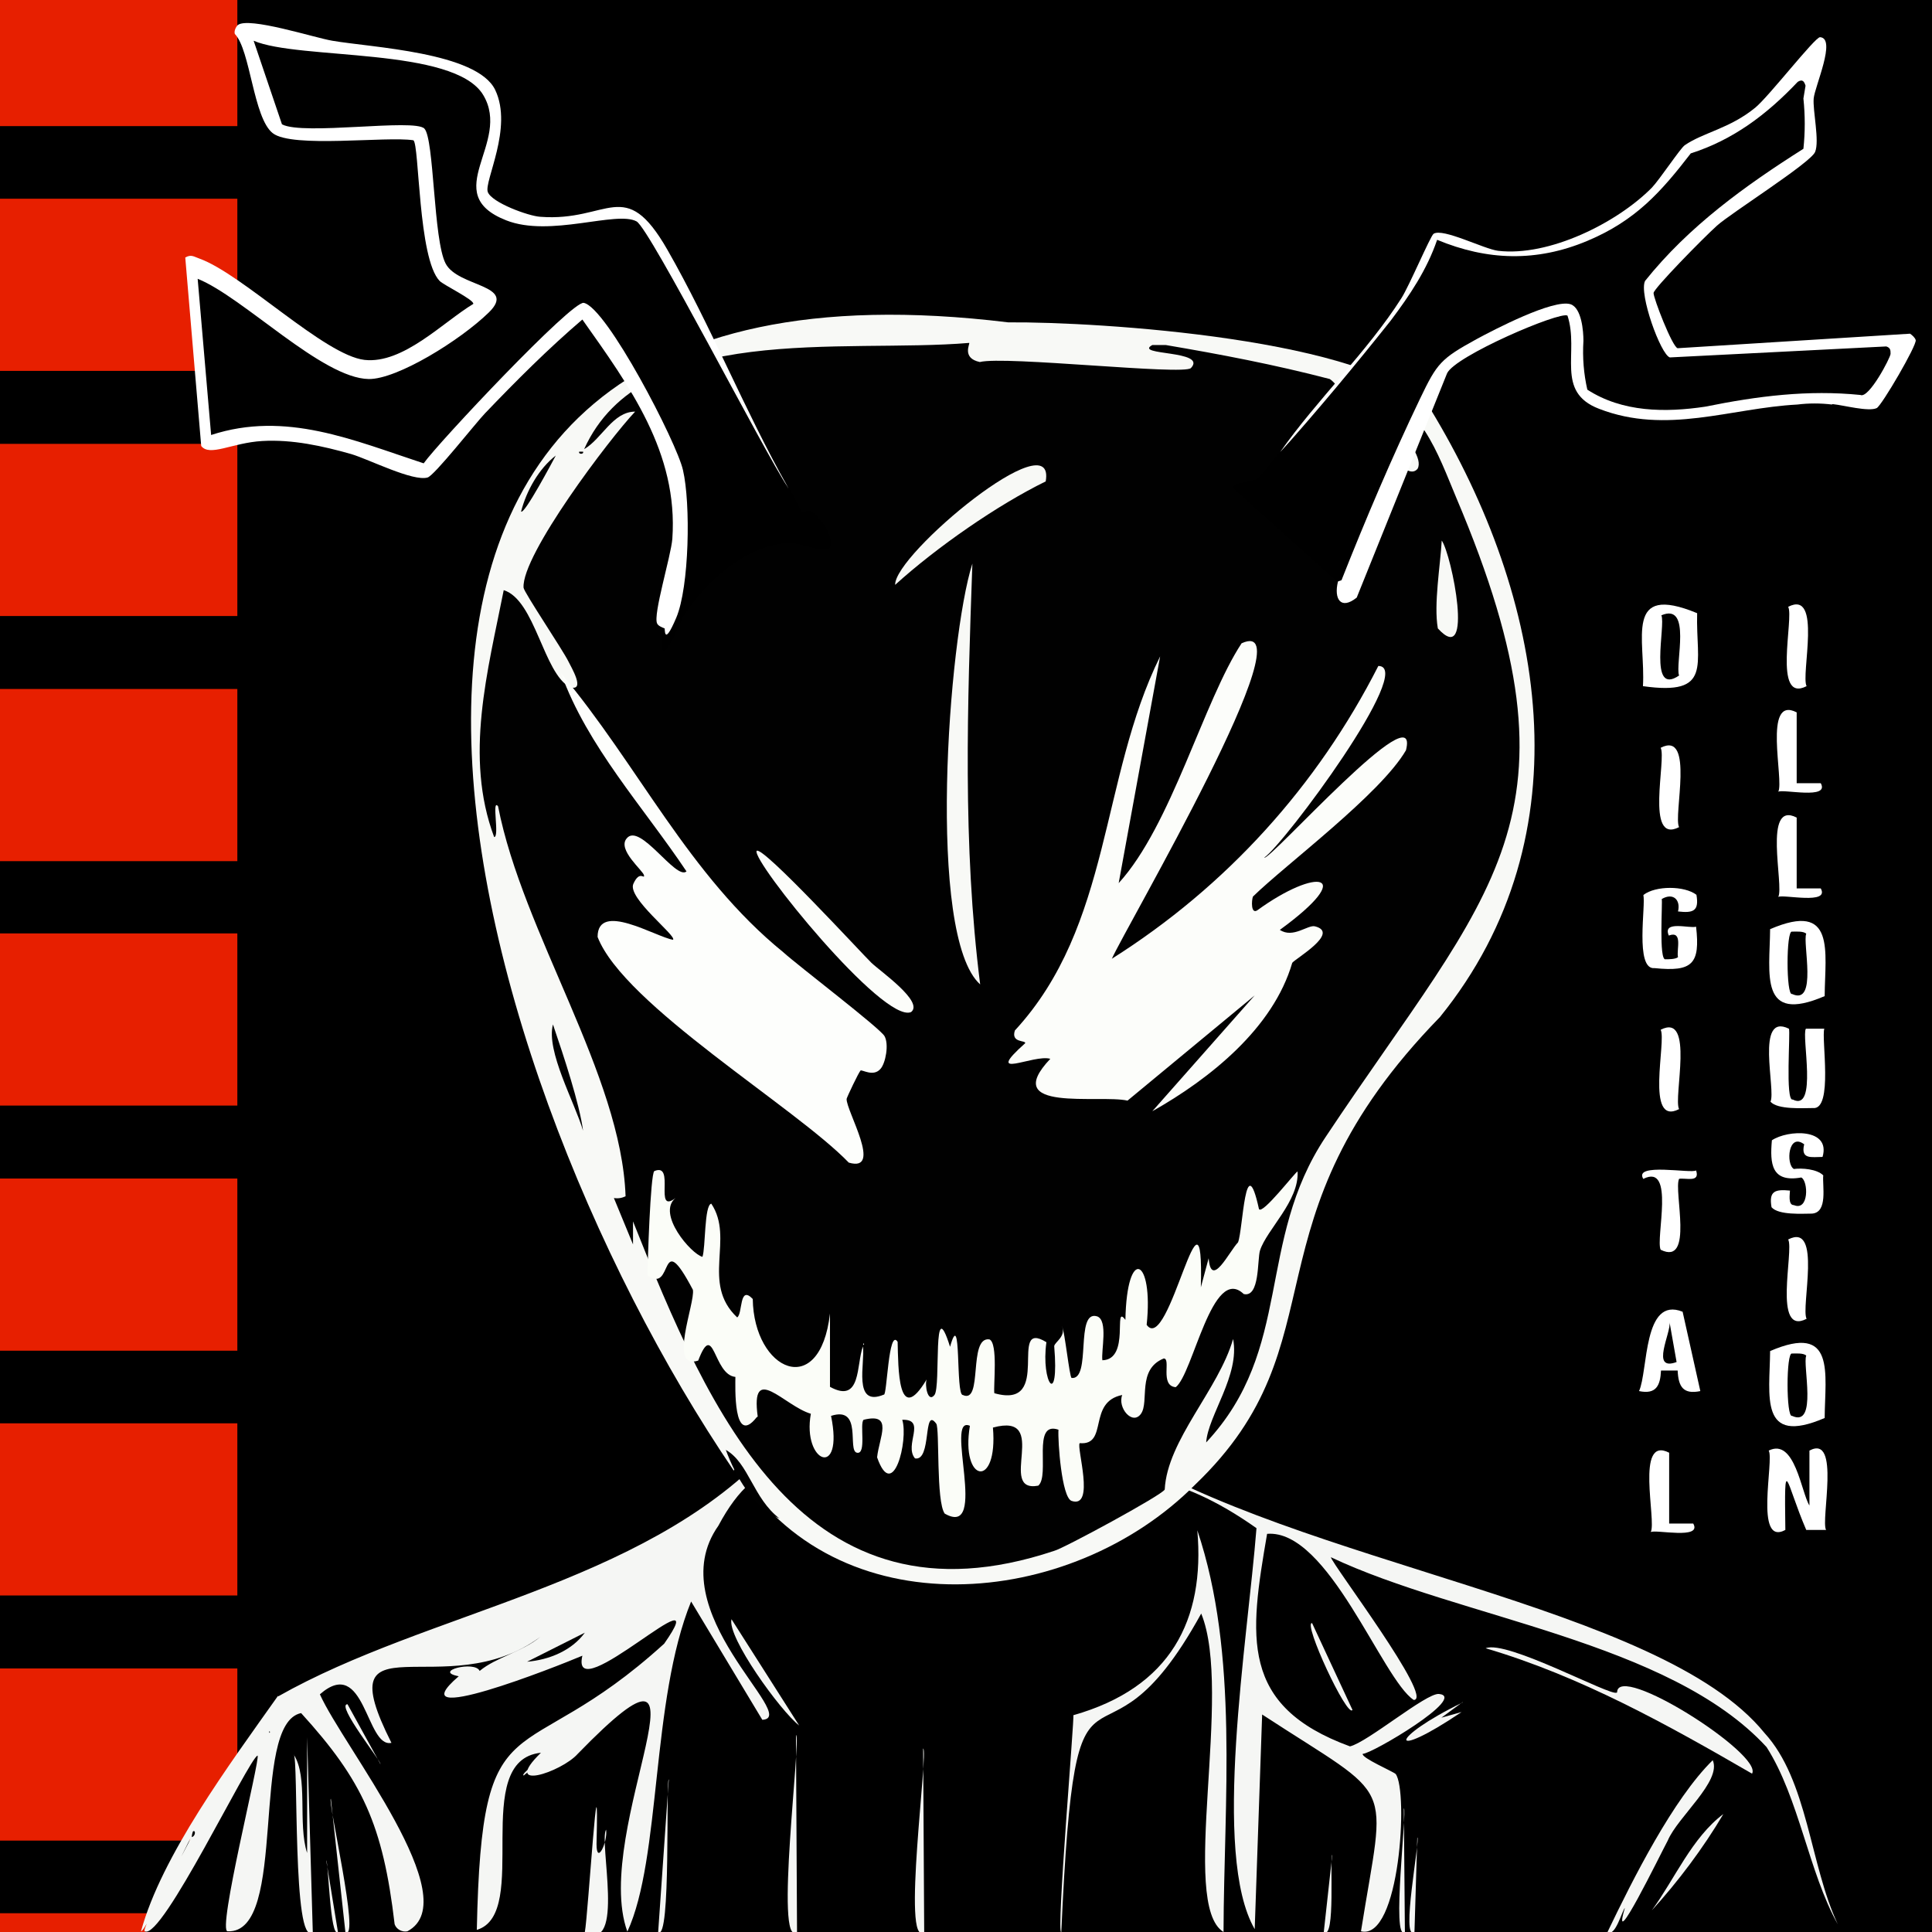 <svg viewBox="0 0 545.4 545.4" height="192.4mm" width="192.4mm" xmlns="http://www.w3.org/2000/svg" id="a"><rect x="0" y="0" width="545.4" height="545.4" fill="#333333" stroke="none"/><defs><style>.n{fill:#010101;}.o{fill:#fbfdf8;}.p{fill:#fcfdfa;}.q{stroke:#000;stroke-miterlimit:10;stroke-width:1px;}.r{fill:#fff;}.s{fill:#f8f9f6;}.t{fill:#e71f00;}.u{fill:#f5f6f4;}.v{fill:#fdfefc;}</style></defs><g id="b"><rect height="550.3" width="550.3" y="0" x="-4.9" class="q"></rect><g id="c"><g id="d"><rect height="48.6" width="93.1" y="56.1" x="-26.1" class="t"></rect><rect height="48.6" width="93.1" y="125.3" x="-26.1" class="t"></rect><rect height="48.6" width="93.1" y="194.5" x="-26.1" class="t"></rect><rect height="48.6" width="93.1" y="263.5" x="-26.1" class="t"></rect><rect height="48.6" width="93.1" y="332.7" x="-26.1" class="t"></rect><rect height="48.6" width="93.1" y="401.8" x="-26.1" class="t"></rect><rect height="48.6" width="93.1" y="471" x="-26.1" class="t"></rect><rect height="48.6" width="93.1" y="-13" x="-26.1" class="t"></rect><rect height="48.6" width="93.1" y="540.1" x="-29.9" class="t"></rect><path d="M504.8,171.3c9.7-5,3.5,19.3,5.2,22.4-9.7,5-3.5-19.3-5.2-22.4Z" class="r"></path><path d="M502,223.5c1.7-3.1-4.5-27.4,5.2-22.4v20h6.8c2.6,4.7-10.6,1.6-12,2.4h0Z" class="r"></path><path d="M502,253.2c1.7-3.1-4.5-27.4,5.2-22.4v20h6.8c2.6,4.7-10.6,1.6-12,2.4h0Z" class="r"></path><path d="M515.1,281.2c-18.6,8-15.5-6.3-15.4-18.9,18.6-8,15.5,6.3,15.4,18.9ZM505.9,263c-1.7-.6-1.7,18.2,0,17.6,7.3,3.4,2.9-14.6,4-17-.7-.8-3.1-.6-4-.6Z" class="r"></path><path d="M511.7,312.8c-2.7,0-9.9.5-11.9-1.8,1.6-3.2-4.4-25.3,5.2-20.6.5.6-1.1,20.7,1.1,20,7.1,3.6,2.4-18,3.7-20h5.2c-.9,2.6,2.6,23-3.2,22.4h-.1Z" class="r"></path><path d="M509.4,323.1c-4.6-3.6-5.3,5.6-3,6.9,2.3-.3,6.5,0,8.3,1.8-.3,2.9,1.4,10.5-3.2,10.8-2.6,0-9.4.5-11.4-1.8-.8-4.6,1-5.1,5.2-4.7,0,.9-.6,4.1,1.1,4.1,4.3,1.8,4.1-6.8,2.1-7.8-8.4,1.5-8.9-3.8-8.3-10.5,4.5-3,16.7-3.5,14.3,4.7-3.1,0-6.2.8-5.2-3.5h0Z" class="r"></path><path d="M504.8,349.9c9.7-5,3.5,19.3,5.2,22.4-9.7,5-3.5-19.3-5.2-22.4Z" class="r"></path><path d="M515.1,400.3c-18.6,8-15.5-6.3-15.4-18.9,18.6-8,15.5,6.3,15.4,18.9ZM505.9,382.1c-1.7-.6-1.7,18.2,0,17.6,7.3,3.4,2.9-14.6,4-17-.7-.8-3.1-.6-4-.6Z" class="r"></path><path d="M499.3,409.5c7.4-3.7,9.2,11.9,11.5,15.5v-15.5c8.9-4.8,3.1,19.8,4.7,22.4h-5.6c-5.9-13.7-6.2-22.5-5.9,0-8.9,4.8-3.1-19.8-4.7-22.4h0Z" class="r"></path><path d="M479.1,173.1c-.4,14.5,4.5,23.4-15.3,20.6.8-13.1-5.5-29.2,15.3-20.6ZM474,190.7c-1.2-3.2,3.7-20.7-5-17,1.3,2.8-3.8,23,5,17Z" class="r"></path><path d="M468.8,211.1c9.7-5,3.5,19.3,5.2,22.4-9.7,5-3.5-19.3-5.2-22.4Z" class="r"></path><path d="M464,252.6c3.4-2.6,11.5-2.6,14.9,0,.8,4.6-.9,5.2-5.2,4.7.8-3.3-1.4-5.4-4.6-3.5.3.6-.9,17.6,1.1,17,.9,0,2.8,0,3.5-.6-.5-2,1.5-7.6-2.6-6.1-1.9-4.4,6-1.9,7.7-2.5,1.2,10.5-1,12.8-11.7,11.7-5.7.6-2.4-18.1-3.2-20.6h.1Z" class="r"></path><path d="M468.8,290.7c9.7-5,3.5,19.3,5.2,22.4-9.7,5-3.5-19.3-5.2-22.4Z" class="r"></path><path d="M474,332.8c-1.6,3.3,4.3,24.7-5.2,20-1.5-3.1,4.2-24.6-4.9-20-2.9-4.7,13.8-1.4,14.9-2.4,1.2,3.6-3,2-4.9,2.4h0Z" class="r"></path><path d="M468.9,386.9c-.2,4.3-1.4,6.8-6.2,5.8,2.6-5.7,1.1-26.9,12.3-22.4l5,22.4c-4.8,1-6.2-1.2-6.4-5.8h-4.7,0ZM471.3,373.2c.6,2.8-5.6,14.1,2,11.3l-2-11.3Z" class="r"></path><path d="M466,432.5c1.7-3.1-4.5-27.4,5.2-22.4v20h6.8c2.6,4.6-10.6,1.6-12,2.4Z" class="r"></path></g></g></g><g id="e"><g id="f"><path d="M395.8,444.3c-.7,1.6-62.1-21.8-61.5-24,4-13.2-100.5-22.5-126.9,5.4-33.4,14.1-104.8,47.4-122,52.6-12.7,3.8-31,42.8-45.8,69.6-14.2,25.6,240.3,54.7,325.4,54.7s154.1-23.7,154.1-52.9,9.8-97.3-123.5-105.4h0Z"></path><path d="M88.3,545.4c-5.8,4.8-4-49.7-5.4-50.1,4.2,6.3,1.1,19.5,3.8,27.8v-32.7l1.6,55Z" class="u"></path><path d="M97.5,545.4l-4.1-37.6c-1,.3,8.4,40.6,4.1,37.6Z" class="u"></path><path d="M95.4,545.4c-2.2,1.9-2.7-20-3.3-20.2l3.3,20.2Z" class="u"></path><path d="M98.1,481.1l9.3,16.9c.3-.7-12.7-16.9-9.3-16.9Z" class="u"></path><path d="M206.5,457.1l19.1,30c-5.3-4.1-20.4-25-19.1-30Z" class="u"></path><path d="M345.4,545.4c-12.6-7.7,2.8-67.7-6.3-89.9-29.6,53.8-35.3-2.7-39.5,89.9-1.5,1.2,3.8-61.3,3.4-61.2,27.5-7.8,37.2-26.9,35-52.2,11.8,35,7.5,76.5,7.4,113.4Z" class="u"></path><path d="M260.9,545.4c-6.5,4.9,1.3-51.4-.3-51.8l.3,51.8Z" class="u"></path><path d="M225,545.4c-6.5,5,1.3-55.3-.3-55.6l.3,55.6Z" class="u"></path><path d="M185.8,545.4l3-43.1c-.9.3.7,46-3,43.1Z" class="u"></path><path d="M453.8,545.4c7.2-15,18.5-37.5,29.7-48.5,2.6,5.9-9.9,16-12.7,22.7-2.1,3.9-16.3,33.1-12.1,19-.8.8-2.7,8.3-4.9,6.8Z" class="u"></path><path d="M396.6,545.4c-3.9,3,.7-34.7-.3-34.9l.3,34.9Z" class="u"></path><path d="M399.3,545.4c-4,2.9,1.7-26.4.8-26.7l-.8,26.7Z" class="u"></path><path d="M456.5,477.8c0-8.8,41.3,17.5,38.1,22.9-24-13.9-48.4-27.5-75.2-35.4,5.9-2.5,35.6,13.8,37,12.5h0Z" class="u"></path><path d="M486.5,512.1c-5.6,9.5-12.8,19.1-20.2,27.2,6.5-8.9,11.3-20.5,20.2-27.2Z" class="u"></path><path d="M412.9,480.5l-6,4.4,5.7-1.6c-21,14.2-20.7,7.5.3-2.7h0Z" class="u"></path><path d="M370.4,458.2l11.4,24.5c-1.4,2.5-14.1-24.8-11.4-24.5Z" class="u"></path><path d="M78.5,478.9c42.5-24.1,102-31.1,138.4-69,33.1,6.4,64.9,12.4,97.8-1.3,52,33.3,153.9,44.2,183.4,80.6,12.3,13.4,12.8,37.2,20.7,54-8.2-14.6-10.9-35.6-20.1-50-27.5-29.9-86.7-36.4-123-53.6.3,1.9,29.3,40.1,23.4,40.3-8.9-5.8-24.1-48.3-41.4-46.9-5,29-7.8,48.6,23.4,60,5-1.2,21.5-15.1,25.1-14.8,8.3.8-19.1,17-21.5,16.9-.5,1.1,8.6,5,9.3,5.7,3.6,4.8,1.2,47.1-9.8,44.4,7-44,10.4-36.2-27.9-61.2l-2.1,60.6c-12.2-21.1-2-81.3.5-113.2-45.7-32.3-63.1-.7-109.5-8.4-17.9-12.2-31-13.7-42.4,7.7-17,24.1,23.4,54.2,12.4,54.8l-20.1-33.4c-11.4,28-8.4,72.4-18,93.2-10.4-28.7,28.9-94.3-14-50.2-4.6,5.2-21.9,10.9-10.4-.3-20.3,2.1-2.6,45.4-18.1,50,1.4-67.4,11.7-43.3,52.9-80.8,15.3-21.9-26.8,19.3-23.1,3.4-7.3,3.1-52.6,21-34.9,5.8-7.5-1.4,4.6-4.5,5.9-1.5,4.7-3.9,11.9-5.3,17.1-9.6-26.7,19.8-60.7-7.1-42,29.9-7.2,1.6-7.4-24.9-20.2-13.7,6.6,14.8,41.6,58,24.7,66.9-1.4.3-3.1-.5-3.6-2-3.3-28.1-9.1-40.6-26.4-59.6-14.7,3-3.4,62.3-20.7,61.6-3.2.5,9.3-49,8.4-49.6-2.5.9-27,52.2-31.8,49.6-1.5-.2,13.1-25.8,12.8-26.1-.4.4-12.7,26.4-13.9,26.1,5.8-21.3,24.9-47,38.7-66.5v.2Z" class="u"></path><path d="M165.1,460.9c-3.7,5.1-10.2,7.7-16.3,8.2l16.3-8.2Z" class="n"></path><path d="M54.5,517c.7-.5.8,1.2-.3,1.6-.2,0,.2-1.6.3-1.6Z" class="n"></path><path d="M76,488.7c.3.2.3.3,0,.5v-.5Z" class="n"></path><path d="M373.7,545.4l2.4-21.8c-.8.5,1,24.4-2.4,21.8Z" class="u"></path><path d="M165.1,545.4c.9-4.6,4.1-57.1,3.3-24.8,0,6.1,3.2-.6,2.7-4.1-2.1,3.4,5.5,35.1-6,28.9h0Z" class="u"></path><path d="M149,499.6c.5.6-.8,1.2-1.1,1.6-.7,0,.8-1.4,1.1-1.6Z" class="u"></path></g></g><g id="g"><g id="h"><path d="M207.1,415.1C128.4,299.4,62.4,63.9,284.6,91c25.4-.2,102.3,4.6,119.1,24.3,32.5,53.4,44.5,120.3,2.8,171.8-56.6,58.1-26.8,91.5-69.1,132-35.1,35.4-101.4,41.4-129.8-5.1,0,.6-.3,1-.7,1.3h0Z" class="s"></path><path d="M176.6,337.7c-1.2-34.3-29-74.2-36-110.1-1.9-2.3.5,8.7-1.1,8.7-8.5-22.7-1.8-46.9,2.7-69.7,8.9,2.8,11.2,23.5,18.7,27.4,4.6,1.3.2-5.9-.4-7.2-1.6-3.3-12.6-19.6-12.7-20.9-.6-9.2,24.3-42.1,31.5-49.7-6.3,0-9.4,7.7-14.4,10.6,16.3-36.2,73.2-27,108.7-30,.3.2-2.2,4.3,3,5.4,7-1.8,57.5,3.8,59.6,1.7,4.8-5.1-16.4-3.5-10.9-6.5h3.8c15.3,2.6,30.6,5.5,46.3,9.6,4.8,3.1,20.2,31.2,24.8,25.3,2.9-5.4-15.7-21.2-14.4-22.3,15,2.3,20.2,18.4,25.3,30.5,38.4,90.5,9.7,110.4-36.9,180.5-19.7,29.6-9,59.8-33.7,86.2.5-7.6,9.6-19,7.6-29.2-4.1,14.3-18.6,28.5-19.3,42.5-.8,1.6-28.7,16.7-31.2,17.3-70.6,23.6-97.3-38.8-118.9-93v6.5l-5.4-13.1c1.2.2,2.3,0,3.3-.5h0Z" class="n"></path><path d="M220.1,428.7c-7.5-3.2-12.5-12-15.2-19.4,6.5,3.7,7.7,13.7,15.2,19.4Z" class="n"></path><path d="M156.9,128.6c-.7,1.3-8.9,16.8-9.8,15.8,1.5-5.8,5-12.1,9.8-15.8Z" class="n"></path><path d="M164.6,127.5c.3.8-1.4.8-1.1,0h1.1Z" class="n"></path><path d="M384.9,109.5c.3.2.3.3,0,.5v-.5Z" class="n"></path><path d="M274.5,159.1c-1.4,39.7-2.8,79.3,2.2,118.8-15.2-13.6-9-97.6-2.2-118.8h0Z" class="s"></path><path d="M252.7,165.1c-.3-8.6,45.6-46.7,42.5-29.2-13.5,6.6-30.7,18.5-42.5,29.2h0Z" class="s"></path><path d="M164.6,319.2c-2.4-8.1-10.5-22.5-8.5-30,3.1,9.1,7.5,22.4,8.5,30Z" class="n"></path><path d="M407,152.6c2.8,3.9,9.3,36.2-1.1,24.8-1.2-6.8.7-17.7,1.1-24.8Z" class="s"></path></g></g><g id="i"><g id="j"><path d="M213.6,400.1c-6.7,8.5-6-9-6-11.4-6.3-.6-6-16.4-10.5-4.6-8.6,2.7-.8-16.3-1.5-20-9.7-18.4-5.3,1.5-12.8-4.1,0-3.1.8-28.5,1.9-29.4,6.1-2.6-.3,12.4,6,7.6-5.4,4.4,4.4,15.8,7.6,16.6.9-2.5.5-14.7,2.5-15,6.6,9.9-3,22.4,7.3,32.1,1.6-1,.5-9.3,4.4-5.2.3,20.3,19,28.7,21.8,4.1v20.7c8.9,4.9,7.4-6.3,9.3-11.4.7,4.4-3,17.3,5.9,13.6.9.6,1.3-19,3.9-14.9.2,7,0,24.3,8.2,10.6-.6,1.5.3,6.8,2.2,4.4s-.7-29.8,4.4-13.6c3.3-11.8,1.5,13.7,3.6,13.6,5.8,2.7,1.4-16.5,7.5-15.7,2.5,1,1.1,13.2,1.4,15.2,16.9,4.8,3.5-21.3,14.7-14.4-1.6,11.4,3.7,18.9,2.2,1.1.2-1.2,3.4-2.7,2.2-5.7.8,1.7,2.1,14.3,2.7,14.7,5.7.6.9-19.3,7.2-17.4,3.2,1.1,1.1,9.8,1.5,12.4,8-.2,2.9-16.3,6.5-11.4.4-21.1,8-17.5,6,1.4,6.3,8.8,16.2-46,15.3-10.6l2.2-8.2c.7,8.8,5.8-1.9,8.3-4.5,1.4-3.5,2-27.2,5.9-9.4.9,1.8,10.3-10.5,10.9-10.6.5,8.3-8.7,16.4-10.6,22.3-.8,2.5,0,13.4-4.6,12.3-8.9-8.5-14.3,22.6-19.2,26.3-4.6-.4-1.2-8.2-3.4-8.1-7.6,3.1-4,12.2-6.4,15.6s-6.7-1.7-5.3-5.3c-9.9,2-3.8,14.3-12,13.6-1,1.1,4.5,18.6-2.3,16.3-2.8-1-3.9-16.8-3.7-20.1-7.6-2.6-2.3,12.9-5.7,15.8-11.9,2.2,3.8-20.9-12.8-16.4,1.5,17.5-9.2,15.6-6.5-.5-7.4-3.3,5.5,31.9-7.1,24.8-2.5-3.4-1.4-24-2.4-25.4-3.8-5.1-1.2,10.7-6,9.8-3.2-3.8,3.4-11.1-3.6-10.9,1.8,5.7-2.6,23.5-7.1,10.6.6-5.7,4.7-12.7-3.8-10.6-1.2,1,.9,9.9-1.9,9.3s1.7-13.3-7.3-10.4c3.7,18-8.2,13.2-5.7-.6-7.5-2.2-17.1-14.7-15,.8l-.3.2Z" class="o"></path><path d="M243.7,379.2c.3.2.3.3,0,.5v-.5Z" class="o"></path></g></g><g id="k"><g id="l"><path d="M213.6,240.2c1.6-1.6,29.9,29.2,32.4,31.6s14.9,11,11.2,13.9c-7.8,3.4-45.1-42.8-43.6-45.5h0Z" class="p"></path><path d="M313.8,270.7c32.5-20.5,58.1-48.9,75.3-82.7,10.8,0-26.5,50.2-32.2,54.1,1.2,1.3,44.3-47.3,40-30.3-7.2,12.4-34,32.3-43.2,41.3-.4,1.1-.6,5,1.2,3.9,16.9-12.3,28.5-10.6,6.4,5.5,3.7,2.5,7.9-1.5,9.9-1,7.2,1.8-5.5,9.1-6.4,10.3-5.4,18.5-23.2,32.7-39.5,41.9l28.9-32.7-35.9,29.7c-8-1.8-36.3,3.5-21.8-11.8-4.7-1.4-19.2,6.4-7.1-4.4.3-.9-4.1,0-2.9-3.6,27.4-29.7,24-71.2,41-105.6l-11.7,64c14.9-16.3,24-51.5,34.7-67.7,19.5-8.9-32.8,80.4-36.6,89h0Z" class="p"></path><path d="M242.9,302.3c-.4.2-3.8,7.4-3.9,7.9-.2,3.3,10.4,20.9.6,18-15-15.6-63.5-44.5-70.9-63.7,0-10.2,16.4,0,21.3.8,1.1-1.1-13-11.8-11.2-15.8s3.2-1.1,3-2.4-7.6-7.2-4.9-10.4c3.7-4.7,13.9,11.9,16.9,9.3-12.1-18.1-28-35.3-35.4-55.9,21.7,25.8,36,57,62.7,78.7,4.3,3.9,27.3,21.4,28.6,23.7s.3,7.6-1.1,9.2c-2,2.4-5.2.2-5.7.5h0Z" class="v"></path></g></g><g id="m"><path d="M517.2,114.2c-3.3-.4-6.6-.4-9.8,0-18.9,1-36.9,8.6-56,1.2-12.5-4.8-5.5-15.9-8.9-26.3-2.1-1.3-31.8,11.4-34,16.3l-25.5,63.3c-4.5,3.6-6.5.4-5.3-4.5s23.9-56.9,27-61c4.4-5.7,31.5-19.4,38.1-18.6,7.9.9,4.4,19.2,6.3,24.7,18.6,11,39.6,1.6,59.1.4,3-.2,17.7,1,18.5.5s6.8-11,6.3-11.4l-61.7,3.1c-3.4-1-9.4-18.9-8-22.5s22.3-22.7,27.1-26.3,17.5-10.8,18.1-11.9c1-1.9-1.8-14.5.6-18.2-6.5,6.5-12.5,12.1-20.5,16.8-2.8,1.6-8.8,3-10.5,4.2s-7.8,10.4-11.5,13.6c-16.6,14.5-40.1,20.9-60.5,10.6-1.4,7.7-6.3,13.9-10.7,20.1-9.1,12.5-23.1,28.3-34,39.3,10.3-14.7,24.6-28.3,34.2-43.4,2.2-3.4,8.2-17.6,9.1-18.2,2.6-1.7,14.2,4.3,18.2,4.8,14.3,1.7,33.5-7.8,43.4-17.8,2.2-2.3,8.1-11.2,9.3-12,5.2-3.6,12.7-4.7,19.9-10.6,3.9-3.2,16.9-20,18.3-19.9,4.7.3-1.5,13.9-1.8,17.3s1.7,12,.4,15.1-23.7,17.2-27.7,20.8c-4,3.6-17.8,17.7-17.9,19s5.3,15.3,6.8,15.6l65.6-4.1c.6.4,1.4,1.1,1.6,1.8.4,1.4-9.6,18.5-11,19.2-2.3,1.1-9.3-.8-12.3-1.1h-.3Z" class="r"></path><path d="M187.6,177.4c-.2-.9.4-1.8,1.9-2.8,4.1-13.4,5.8-33.7.4-46.7-2.5-6.1-20.2-41-25.2-41.3-16,13.9-31,29-44.9,45.2-7.6-2.3-15.2-4.7-22.8-7.1-11.8-3.4-24.3-4.7-36.2-1-1.3.4-1.8-.2-2.3-1.2l-3.7-43c.3-1.5,1-1.9,2.4-1.3,11.8,7.4,23.4,15.2,34.8,23.3,9.9,5.7,13.6,5.6,23.4.6s23.2-13.2,23.7-17.5-.9-1.6-1.6-2.1c-5.4-1.7-9.7-4.5-12.9-8.3-2.3-10.3-3.8-20.8-4.3-31.6-.3-6.3-1.7-6.6-7.7-6.4l-25.5.9c-3,.2-5.7-.3-8.2-1.4-.9-.8-8.3-22.2-8.1-23.4s.4-2,2-1.7c11.8,2.6,23.7,4.4,35.9,5.3,5.3.7,10.7,1.5,15.8,2.9,17.8,4.8,16.9,14.3,11.8,29.2-4.5,18.7,23.9,14.7,34.9,12.7,8.7-.7,10.1,0,14.4,8,12.6,22.9,24.9,45.8,37,68.8.9,1.3,3.5,6.9,3.8,7.1s1.9-.9,2.7-.3c1.2,1,3.4,3.3,4.1,4.7,5.2,10.7-5.2,4.2-10.3,4.3-12,.3-23.7,10.9-29.8,20.4-.8,1.2-5.4,12.9-6.2,9.4s.7-5.4.9-5.7h-.2Z"></path><path d="M361.3,127.8c10.8-12.1,21.2-24.6,31.3-37.3,5.4-7.2,10.2-14.3,13.1-22.8,14.2,5.9,28.1,6.3,42.4.3,13.6-5.7,20.8-13.8,29.2-24.7,11.9-3.8,21.4-10.9,30.2-20.2,1.3-.8,1.8-.2,2.2,1.1l-.6,3.6c.5,4.8.5,9.5,0,14.2-16.4,10.4-32.3,21.8-44.7,37.3-1.8,3.6,4.4,20.8,7,21.6l61.1-3.1c1.2.4,1.2,1.1,1.2,2.1s-6.1,12.7-8.5,11.6c-14.8-1.5-29,.3-43.8,3.3-11.3,1.7-23.4,1.6-33.3-4.8-1-4.4-1.4-9-1.1-13.8,0-2.7-.5-9.2-3.6-10.3-4.8-1.6-21.7,7.2-26.5,9.8-10.2,5.6-11.2,6.8-16,16.8-8,16.7-15.4,34.1-22.2,51.3l-1.2.4-29.4-26.4c0-1.8,4.4-1.4,6.3-2.4s5.2-6,6.8-7.6Z"></path><path d="M222.5,137.7c-6.8-10.1-39-73.1-42.8-75.2-5.7-3.1-24.4,4.6-36.8-.3-19.3-7.6,1.7-21.8-6.5-35.4s-52-9.8-64.8-15.3l8,23.6c6,3.2,37.4-1.7,40.2,1.2s2.5,31.4,6,38.1,20.3,5.9,12.2,13.8-25.9,18.9-33.9,18.8c-13.2-.2-35.4-23.1-48.3-28.3l3.8,44.1c21.1-6.9,40.2,1.5,60,8,4.1-5.8,41.9-46,45.2-45.3,6.5,1.3,26.3,39.5,28,47.2,2.2,9.4,1.8,33-1.9,41.7s-3.1,2.7-3.3,3c-.7-.3-1.8-.7-2.1-1.4-1.2-2.5,3.9-18.9,4.3-23.9,1.7-24.3-12.1-43.1-25.4-61.9-9.6,8.2-18.7,17.3-27.5,26.5-2.6,2.7-14.3,17.6-16.2,18.1-4.1,1.2-16.5-5.1-21.5-6.6-8.1-2.3-16.7-4.2-25.2-3.7s-14.8,4.5-17.2,1.4l-4.5-53.2c1.7-1,2.5-.2,4,.3,12.2,4.4,35.3,27.3,46.6,28.6,10.9,1.2,22.1-10.6,30.7-15.8.4-1.1-8.5-5.4-9.5-6.5-6.1-6.3-5.7-38.6-7.4-39.7-7.5-1.2-34.2,2.3-39.7-2s-6.3-23.5-10.7-28c-.3-.8.3-2,.8-2.5,3-2.5,21.8,3.6,26.7,4.4,10.9,1.9,40.9,3.2,46,13.9,5.1,10.7-3.2,25.8-2.1,28.8s11.5,6.8,14.8,7c19.4,1.5,23.8-11.8,35.9,9.3,12.2,21.3,21.9,45.6,34,67v.2Z" class="r"></path></g></svg>